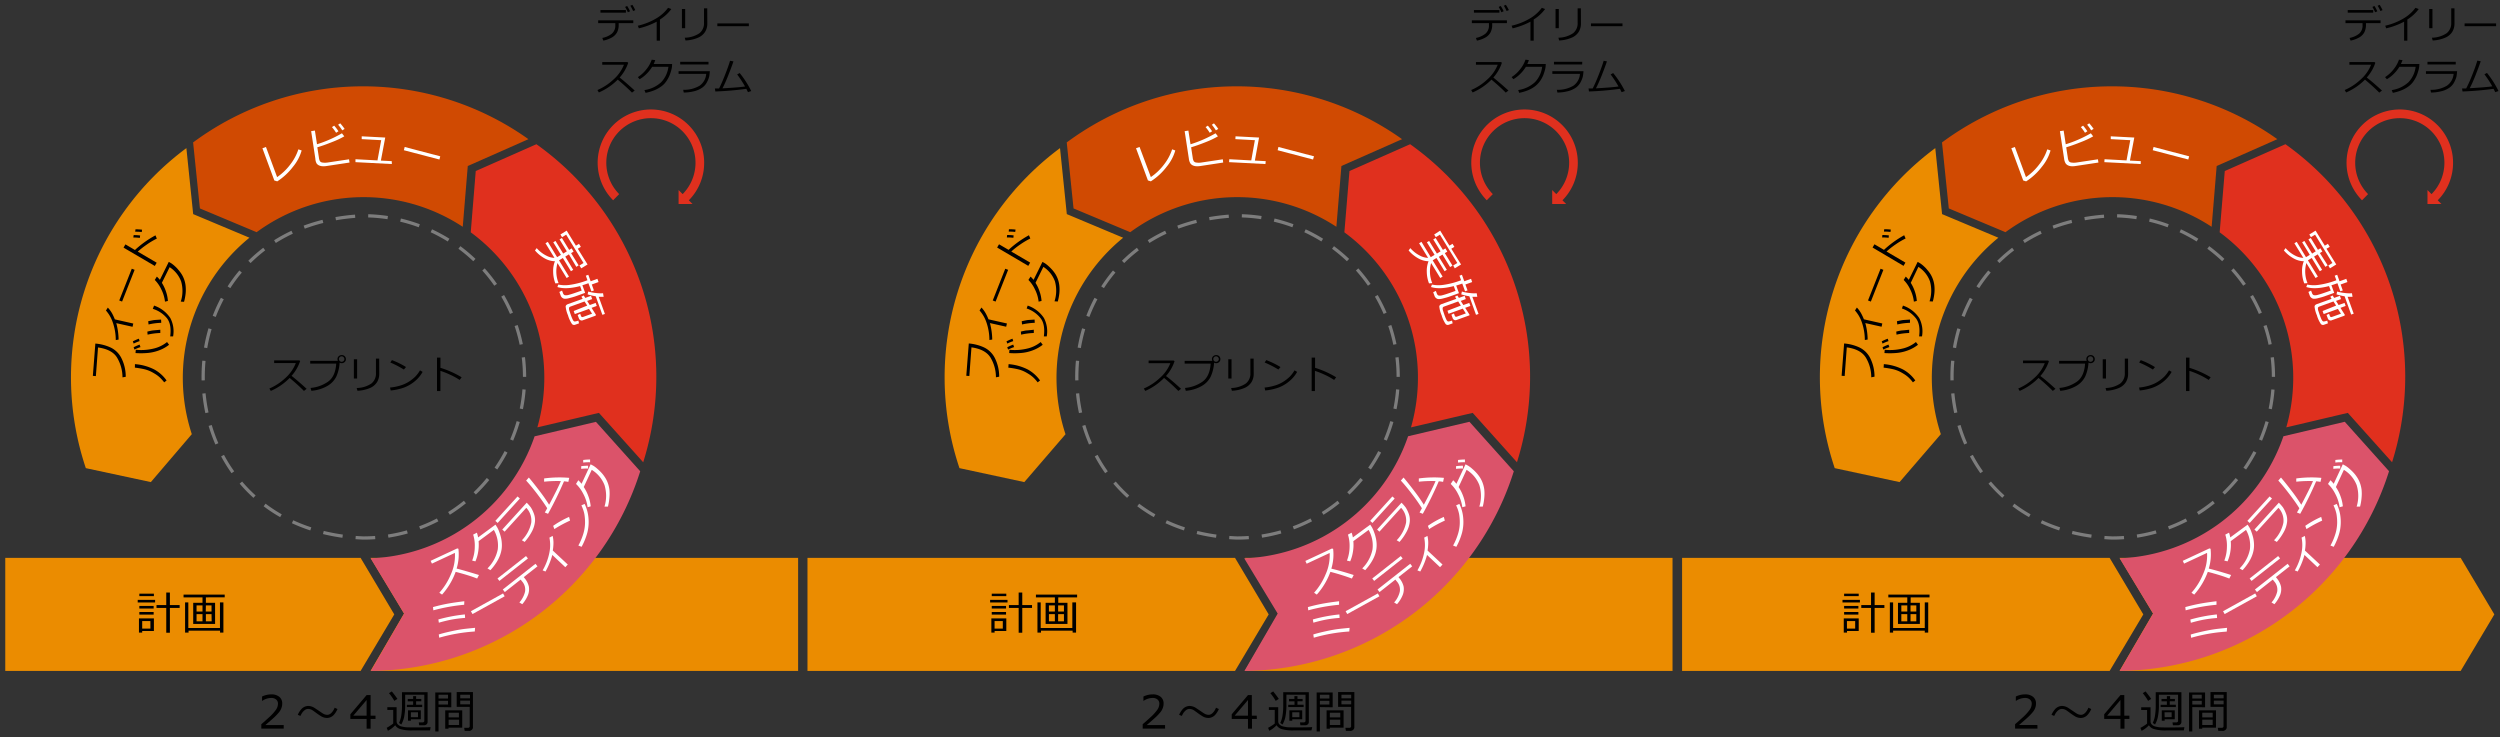 <svg xmlns="http://www.w3.org/2000/svg" viewBox="0 0 769 226.78"><rect x="0" y="0" width="769" height="226.78" fill="#333333" stroke="none"/><defs><style>.cls-1{fill:#eb8c00;}.cls-2{fill:#db536a;}.cls-3{fill:#d04a02;}.cls-4{fill:#e0301e;}.cls-5{fill:none;stroke:#7d7d7d;stroke-miterlimit:10;stroke-dasharray:6.03 4.02;}.cls-6{fill:#fff;}</style></defs><g id="レイヤー_4" data-name="レイヤー 4"><polygon class="cls-1" points="390.25 188.99 379.9 171.61 379.9 171.61 248.38 171.61 248.38 206.37 379.9 206.37 379.9 206.37 390.25 188.99"/><polyline class="cls-1" points="514.47 171.61 514.47 171.61 382.96 171.61 393.26 188.72 382.96 206.37 514.47 206.37 514.47 206.37"/><polygon class="cls-1" points="121.28 188.99 110.93 171.61 110.93 171.61 1.62 171.61 1.62 206.37 110.93 206.37 110.93 206.37 121.28 188.99"/><polyline class="cls-1" points="245.5 171.61 245.5 171.61 113.99 171.61 124.29 188.72 113.99 206.37 245.5 206.37 245.5 206.37"/><path class="cls-1" d="M76.73,73.12,59.42,65.86l-2.09-20.3h0A87.77,87.77,0,0,0,26.4,144l20,4.29L59,133.55A55.59,55.59,0,0,1,76.73,73.12Z"/><path class="cls-2" d="M114,171.74l10.3,17-10.24,17.65h0a87.78,87.78,0,0,0,82.87-61.43l-13.62-15.2-18.87,4.45A55.6,55.6,0,0,1,114,171.74Z"/><path class="cls-3" d="M142.34,69.75l1.55-18.69,18.66-8.25h0a87.77,87.77,0,0,0-103.15,1l2.09,20.3,17.45,7.31a55.58,55.58,0,0,1,63.4-1.66Z"/><path class="cls-4" d="M165,44.36l-18.66,8.25L144.8,71.46a55.52,55.52,0,0,1,20.49,60L184.23,127l13.62,15.19h0A87.78,87.78,0,0,0,165,44.36Z"/><path class="cls-5" d="M161.35,115.93a49.56,49.56,0,0,0-49.56-49.56c-65.73,2.61-65.72,96.52,0,99.12a49.56,49.56,0,0,0,49.56-49.56Z"/><path class="cls-6" d="M92.79,46.28a13.7,13.7,0,0,1-2.65,5,19,19,0,0,1-4.86,4.51l-.9-.28-3.66-9.9,1.09-.4,3.43,9.27a17.25,17.25,0,0,0,4.1-3.95,15.11,15.11,0,0,0,2.44-4.59Z"/><path class="cls-6" d="M107.52,50l-7,1.06a6,6,0,0,1-1.37.07,2.8,2.8,0,0,1-1.06-.27,1.85,1.85,0,0,1-.73-.63A3.62,3.62,0,0,1,97,48.78l-1.29-8.44,1.15-.18.65,4.21A37.21,37.21,0,0,0,105.18,41l.72.94a26.23,26.23,0,0,1-3.68,1.73q-2.64,1.06-4.61,1.64l.49,3.2a2.83,2.83,0,0,0,.32,1.07,1.11,1.11,0,0,0,.79.42,5.3,5.3,0,0,0,1.51,0l6.64-1Zm-3.41-9.62-.73.46a13.84,13.84,0,0,0-1.27-1.74l.69-.45A14.27,14.27,0,0,1,104.11,40.37Zm1.9-.72-.73.44A13,13,0,0,0,104,38.37l.65-.44A15.94,15.94,0,0,1,106,39.65Z"/><path class="cls-6" d="M120.53,50.46l-11.19-.58,0-.9,6.77.36,1.15-6.22-6-.32,0-.87,7.24.38-1.34,7.09,3.34.17Z"/><path class="cls-6" d="M135.17,49.07l-10.94-2.86.25-1,10.94,2.87Z"/><path class="cls-6" d="M171.37,79.11l1.17-.72-2.36-3.86.69-.42L173.24,78l1.12-.69-2.25-3.67.72-.44,2.25,3.67.76-.47.59,1-.76.47L178,81.63l-.72.45L175,78.24l-1.12.69L176.32,83l-.7.43-2.49-4.07-1.17.72,3.06,5-.72.44-2.82-4.61a9.51,9.51,0,0,0,.35,6.18l-1,.08a10.24,10.24,0,0,1-.68-3.56,7.82,7.82,0,0,1,.55-3.25,6.64,6.64,0,0,1-3.14-.87,10.72,10.72,0,0,1-3-2.45l.53-.72a9.76,9.76,0,0,0,3.11,2.39,5.61,5.61,0,0,0,2.35.61l-2.76-4.49.72-.44Zm6.86,2.56,1.26-.77-5.34-8.72-1.26.78-.51-.83,1.93-1.19,2.84,4.63.95-.58.57.94-.94.58,3,4.84-1.93,1.19Z"/><path class="cls-6" d="M178.45,88q-4.37,1.13-7,.29l.28-.76a10.22,10.22,0,0,0,3.49.1,24.6,24.6,0,0,0,5.48-1.43l-.5-1.4.76-.28.72,2,2.08-.76.35,1-2.08.75.66,1.83-.77.27L181,87.12c-.69.25-1.31.46-1.86.62l.85,2.34c-1.49.54-2.51.91-3.07,1.1s-1.17.36-1.86.53a4.67,4.67,0,0,1-1.42.19,1.42,1.42,0,0,1-.7-.31,1.51,1.51,0,0,1-.48-.69l-.4-1.1.82-.42.29.77a1,1,0,0,0,.52.64,2.6,2.6,0,0,0,1.32-.11c.65-.16,1.88-.57,3.68-1.22l.24-.08Zm.79,3.92-.41-.65.72-.39.48.76L181.8,91l.35,1-1.55.56.81,1.27,1.81-.66.34.94-1.6.58,1.33,2.1-.06.3-3.91,1.41a.9.9,0,0,1-.77,0,1,1,0,0,1-.5-.61l-.37-1,.79-.38.22.63c.13.35.35.46.66.35l2.77-1-.94-1.47-4.37,1.59-.34-.94L180.63,94l-.82-1.27-4.36,1.58a.66.66,0,0,0-.41.37,2.17,2.17,0,0,0,.17,1.07l.33,1q.35,1,.63,1.56c.2.4.41.6.65.58a4.21,4.21,0,0,0,1.09-.28l.2.85-1.14.41a.9.9,0,0,1-1-.17A9.24,9.24,0,0,1,174.72,97a9,9,0,0,1-.72-2.69c0-.35.28-.61.74-.78Zm4-.78a17.93,17.93,0,0,1-2.49-.59l.2-.88a11.16,11.16,0,0,0,2.23.44,10.74,10.74,0,0,0,2.32.09l.18,1.09c-.3,0-.81,0-1.52,0l1.91,5.28-.78.27Z"/><path d="M29.33,105.68a14,14,0,0,1,4.51,1.13,7.12,7.12,0,0,1,3.48,3.3,12.75,12.75,0,0,1,1.36,5.79l-1,.18a12,12,0,0,0-1.63-6c-1-1.73-3-2.8-5.9-3.2l-.66,8.81-.93-.07Z"/><path d="M41,99.52l-.23,1-5-1.12a20.32,20.32,0,0,1,.71,5.06l-.87.14a16.66,16.66,0,0,0-.91-5.4,10.61,10.61,0,0,0-2.11-3.68l.58-.9a9,9,0,0,1,1.37,1.89,17.79,17.79,0,0,1,.79,1.73Z"/><path d="M41.41,83l-3.86,9.76-.87-.34,3.86-9.77Z"/><path d="M47.82,72.39l.42,1a22.69,22.69,0,0,0-3.09,1.84,26.12,26.12,0,0,0-2.77,2.17l5.81,3.41-.57,1L38,76.17l.58-1,2.93,1.73A31,31,0,0,1,47.82,72.39Zm-4.71,0-.09.79a13.46,13.46,0,0,0-2-.11l.08-.75A12.29,12.29,0,0,1,43.11,72.44Zm.59-1.79-.1.78a11.23,11.23,0,0,0-2-.1l.07-.74A17.56,17.56,0,0,1,43.7,70.65Z"/><path d="M42.71,104.18l.24.75a11.68,11.68,0,0,0-1.83.76l-.26-.69A15.63,15.63,0,0,1,42.71,104.18Zm.23,1.83.27.76a13,13,0,0,0-1.85.76l-.26-.71A15.41,15.41,0,0,1,42.94,106Zm-1.43,6a15.6,15.6,0,0,1,6,1.67,11.23,11.23,0,0,1,3.73,3.36l-.73.57a13.07,13.07,0,0,0-1.23-1.39,9.14,9.14,0,0,0-1.39-1.09c-.5-.31-1-.61-1.56-.88a9.86,9.86,0,0,0-2-.69,24.33,24.33,0,0,0-2.84-.47Zm9.85-6.83.65.87a11.29,11.29,0,0,1-3,1.69,13.27,13.27,0,0,1-3.94.86,22,22,0,0,1-3.39,0l.09-1h.11a16.2,16.2,0,0,0,5.15-.33A10.25,10.25,0,0,0,51.36,105.23Z"/><path d="M49.31,101.43l0,1a20.09,20.09,0,0,0-3.91.51l-.08-.94c.71-.18,1.25-.3,1.61-.35S48.12,101.55,49.31,101.43Zm.24-3.13.05,1a20.06,20.06,0,0,0-3.91.51l-.1-1c1-.22,1.64-.35,2-.38ZM47.39,94a9.69,9.69,0,0,1,5,3.83,8.84,8.84,0,0,1,.86,5.64l-.89,0c.31-2.42,0-4.28-1-5.58A9.1,9.1,0,0,0,47,95Z"/><path d="M48.25,85.08a9.09,9.09,0,0,1,.93,1l2.73-5.52.77.43a9.38,9.38,0,0,1,1.18.95c.36.33.71.68,1,1.06a10.45,10.45,0,0,1,1,1.33A8.5,8.5,0,0,1,57.1,88a11.54,11.54,0,0,1,0,2.27,15.85,15.85,0,0,1-.49,2.57l-1-.07a10.64,10.64,0,0,0,.12-6.16,8.89,8.89,0,0,0-3.55-4.43L49.79,87a12,12,0,0,1,1.27,2.7,11.29,11.29,0,0,1,.59,2.87l-.9.22A11,11,0,0,0,49.61,89a10.23,10.23,0,0,0-2-2.89Z"/><path class="cls-6" d="M147.33,176.87l-.56,1.09q-2.52-1-6.61-2.06a21.44,21.44,0,0,1-4.18,7l-.84-.57a19.84,19.84,0,0,0,3.55-5.67,14,14,0,0,0,1.24-6.59l-7.07,3.3-.4-.86,8.19-3.82.36.11a15.08,15.08,0,0,1-.55,6.09C142.18,175.32,144.48,176,147.33,176.87Z"/><path class="cls-6" d="M146.69,163.85a9.64,9.64,0,0,1,.38,1.46l5.34-3.93.51.8a8.13,8.13,0,0,1,.67,1.49,12,12,0,0,1,.48,1.54,10,10,0,0,1,.28,1.76,8.73,8.73,0,0,1-.06,2,9.67,9.67,0,0,1-.56,2.05,11.94,11.94,0,0,1-1.14,2.16,16.16,16.16,0,0,1-1.74,2.21l-.9-.55a11.43,11.43,0,0,0,3.16-5.84,9.64,9.64,0,0,0-1.2-6l-4.69,3.46a13.43,13.43,0,0,1-.12,3.21,12.15,12.15,0,0,1-.86,3l-1-.23a12,12,0,0,0,.8-4.23,10.94,10.94,0,0,0-.5-3.76Z"/><path class="cls-6" d="M159.91,153.35l-6.83,7.51-.71-.64,6.83-7.51Zm2.11,1.28a14.8,14.8,0,0,1,1.26,1.44,8.94,8.94,0,0,1,.9,1.82,5.45,5.45,0,0,1,.37,2.63,8.28,8.28,0,0,1-.91,2.93,16.79,16.79,0,0,1-2.25,3.25l-.86-.52a10.86,10.86,0,0,0,2.88-5.38,5.68,5.68,0,0,0-1.52-4.6l-6.67,7.34-.72-.65Z"/><path class="cls-6" d="M173.49,148.05a110.9,110.9,0,0,1-4.91,10l-1-.41c.21-.35.45-.78.74-1.3-.71-1.16-1.72-2.61-3.05-4.36s-2.48-3.13-3.43-4.15l.83-.94c1.06,1.24,2.19,2.67,3.41,4.28a49.36,49.36,0,0,1,2.83,4.09c1.86-3.51,3.07-5.94,3.61-7.28a38.38,38.38,0,0,0-5.15.19l0-1a35,35,0,0,1,7.73-.18l-.28,1.24Q174.15,148.1,173.49,148.05Z"/><path class="cls-6" d="M142.83,184.94l-.05,1.09a55,55,0,0,0-9.48,1.71l-.11-1c1.41-.39,2.82-.73,4.23-1S140.62,185.21,142.83,184.94ZM143,189l.06,1.07a38.75,38.75,0,0,0-3.89.47c-1.2.22-2.6.55-4.18,1l-.15-1A48.11,48.11,0,0,1,143,189Zm3.14,4.09-.1,1.16a51,51,0,0,0-10.93,1.91l-.14-1c.79-.25,1.84-.53,3.15-.83s2.52-.54,3.65-.72S144.31,193.3,146.09,193.12Z"/><path class="cls-6" d="M155.23,183.42l-9.89,5.47-.49-.88,9.89-5.47Z"/><path class="cls-6" d="M162.39,171.78l-8.77,6.91-.59-.75,8.77-6.9Zm-1,6.1a6.11,6.11,0,0,1,1.29,2.56,4.85,4.85,0,0,1-.27,2.57,9.87,9.87,0,0,1-1.76,2.84l-.89-.53a7.8,7.8,0,0,0,1.74-3.3,3.77,3.77,0,0,0-.91-3.18l-.44-.56-4.87,3.84-.62-.79,10.05-7.91.62.78-4.22,3.32Z"/><path class="cls-6" d="M174.65,173.65l-.76.82-4-3.77a21.89,21.89,0,0,1-2.09,5.1l-.88-.35a17.65,17.65,0,0,0,2.08-5.51,11.54,11.54,0,0,0,0-4.57l1-.52a9.34,9.34,0,0,1,.24,2.5,16.39,16.39,0,0,1-.2,2Z"/><path class="cls-6" d="M175.05,159l.3,1.14a36.82,36.82,0,0,0-4.83,2.61l-.37-1A28.62,28.62,0,0,1,175.05,159Zm4.78-4a12.14,12.14,0,0,1,1.19,4.41,13.29,13.29,0,0,1-.34,4.37,19.83,19.83,0,0,1-1.78,4.42l-1-.39a18.76,18.76,0,0,0,1.57-3.76,12.43,12.43,0,0,0,.49-3.28,14.87,14.87,0,0,0-.21-2.64,11.23,11.23,0,0,0-.92-2.68Z"/><path class="cls-6" d="M177.89,147.72a10.18,10.18,0,0,1,1,1.1l2.79-6,.84.45a9.5,9.5,0,0,1,1.3,1,13.5,13.5,0,0,1,1.16,1.12,9.69,9.69,0,0,1,1.09,1.41,8.3,8.3,0,0,1,.89,1.76,9.27,9.27,0,0,1,.5,2.06,12.29,12.29,0,0,1,0,2.44,17.13,17.13,0,0,1-.46,2.78l-1.06,0a11.27,11.27,0,0,0,0-6.64,9.61,9.61,0,0,0-3.92-4.68l-2.46,5.29a12.85,12.85,0,0,1,1.44,2.87,12.31,12.31,0,0,1,.7,3.07l-.95.27a12,12,0,0,0-1.33-4.1,11,11,0,0,0-2.24-3.06Zm3-4.46v.86a14.56,14.56,0,0,0-2.11.1v-.82A15.57,15.57,0,0,1,180.88,143.26Zm.62-1.92,0,.85a14.23,14.23,0,0,0-2.12.09v-.79A17.44,17.44,0,0,1,181.5,141.34Z"/><path class="cls-4" d="M216.6,50.07a16.38,16.38,0,1,0-28,11.53l1.86-1.89a13.72,13.72,0,1,1,19.52,0l-1.25-1.25,0,4.29,4.29,0-1.14-1.14A16.3,16.3,0,0,0,216.6,50.07Z"/><polygon class="cls-1" points="659.28 188.99 648.93 171.61 648.93 171.61 517.41 171.61 517.41 206.37 648.93 206.37 648.93 206.37 659.28 188.99"/><polygon class="cls-1" points="756.91 206.37 756.91 206.37 767.26 188.99 756.91 171.61 756.91 171.61 696.96 171.61 693.45 171.61 651.99 171.61 662.29 188.72 651.99 206.37 693.45 206.37 756.91 206.37 783.5 206.37 756.91 206.37"/><path d="M190.31,7.5a5.13,5.13,0,0,1-.49,2.42,4.12,4.12,0,0,1-1.54,1.57,8.67,8.67,0,0,1-2.7,1l-.31-.82a6.75,6.75,0,0,0,2.92-1.3,3.25,3.25,0,0,0,1.08-2.63V7.11H184V6.25H194.8v.86h-4.49Zm2.22-3.6H184.7V3.09h7.83Zm1.27-.43-.67.3a13.69,13.69,0,0,0-.85-1.64l.63-.29A12.43,12.43,0,0,1,193.8,3.47Zm1.61-.36-.67.28a11.16,11.16,0,0,0-.85-1.62l.62-.29A14.91,14.91,0,0,1,195.41,3.11Z"/><path d="M203,12.51h-1V6.67a22.9,22.9,0,0,1-5.49,2.05l-.31-.81a19.55,19.55,0,0,0,6-2.45,12.2,12.2,0,0,0,3.3-3.06l1,.38A12.75,12.75,0,0,1,203,6Z"/><path d="M210.76,8.68h-1V2.76h1Zm6.81-1.44a4.83,4.83,0,0,1-.65,2.5,4.65,4.65,0,0,1-2.15,1.83,10.86,10.86,0,0,1-3.91.88l-.23-.85a8.38,8.38,0,0,0,4.51-1.37A3.86,3.86,0,0,0,216.55,7V2.56h1Z"/><path d="M230.35,8.06h-9.7V7.2h9.7Z"/><path d="M195.23,27.85l-.83.64q-1.6-1.65-4.39-4a18.26,18.26,0,0,1-5.8,3.95l-.44-.75a16.68,16.68,0,0,0,4.81-3.12,12,12,0,0,0,3.35-4.66h-6.68V19.1H193l.24.22a13,13,0,0,1-2.63,4.53C191.79,24.79,193.34,26.12,195.23,27.85Z"/><path d="M201.55,18.49a7.88,7.88,0,0,1-.48,1.2h5.68l-.05.81a7.54,7.54,0,0,1-.3,1.37,13.26,13.26,0,0,1-.44,1.3,10.37,10.37,0,0,1-.7,1.36,7.67,7.67,0,0,1-1,1.33A7.83,7.83,0,0,1,202.78,27a10,10,0,0,1-1.88.91,15.05,15.05,0,0,1-2.32.65l-.35-.85a9.66,9.66,0,0,0,5.15-2.42,8.23,8.23,0,0,0,2.22-4.74h-5a11.43,11.43,0,0,1-1.71,2.16,10.55,10.55,0,0,1-2.14,1.66l-.55-.65a10.41,10.41,0,0,0,2.71-2.51,9.48,9.48,0,0,0,1.56-2.85Z"/><path d="M218.34,21.91a11.47,11.47,0,0,1-.19,1.63,7.37,7.37,0,0,1-.63,1.62,4.76,4.76,0,0,1-1.46,1.76,7.18,7.18,0,0,1-2.38,1.1,13.53,13.53,0,0,1-3.36.45l-.17-.85a9.31,9.31,0,0,0,5.08-1.27,4.88,4.88,0,0,0,2-3.62h-8.5v-.82Zm-.4-2.08h-8.71V19h8.71Z"/><path d="M229.57,27.32a95.3,95.3,0,0,1-9.53.82l-.14-.93,1.28,0c.53-1,1.15-2.42,1.84-4.17s1.21-3.2,1.54-4.35l1.05.19c-.44,1.32-1,2.79-1.63,4.39s-1.23,2.91-1.75,3.9c3.4-.19,5.72-.38,6.94-.57a31.87,31.87,0,0,0-2.42-3.7l.78-.43A29.58,29.58,0,0,1,231.08,28l-1,.35C229.9,28,229.74,27.66,229.57,27.32Z"/><path d="M94.32,119.6l-.83.65c-1.07-1.11-2.54-2.44-4.39-4a18.26,18.26,0,0,1-5.8,4l-.44-.74a16.94,16.94,0,0,0,4.81-3.13A12,12,0,0,0,91,111.67H84.33v-.82h7.75l.24.22a13,13,0,0,1-2.64,4.54C90.88,116.54,92.42,117.87,94.32,119.6Z"/><path d="M104.47,111.56a12,12,0,0,1-1.06,4.36,7,7,0,0,1-2.8,2.85,11.74,11.74,0,0,1-4.84,1.44l-.24-.88a11,11,0,0,0,5.35-1.91q2.3-1.62,2.54-5.57h-8V111h8.51a1.19,1.19,0,0,1-.12-.54,1.14,1.14,0,0,1,.38-.88,1.34,1.34,0,0,1,.94-.36,1.24,1.24,0,0,1,.9.35,1.28,1.28,0,0,1,.38.91,1.15,1.15,0,0,1-.38.87,1.26,1.26,0,0,1-.9.37A1.47,1.47,0,0,1,104.47,111.56Zm.61-.27a.85.85,0,0,0,.6-.24.78.78,0,0,0,.25-.59.82.82,0,0,0-.25-.6.79.79,0,0,0-.6-.25.84.84,0,0,0-.59.24.85.85,0,0,0,.59,1.44Z"/><path d="M109.85,116.43h-1v-5.92h1Zm6.81-1.44a4.93,4.93,0,0,1-.65,2.5,4.72,4.72,0,0,1-2.15,1.84,11.09,11.09,0,0,1-3.91.87l-.23-.85a8.29,8.29,0,0,0,4.51-1.37,3.86,3.86,0,0,0,1.41-3.22v-4.45h1Z"/><path d="M130,114.39a10.07,10.07,0,0,1-2.55,3,11.48,11.48,0,0,1-3.27,1.86,16.89,16.89,0,0,1-4,.86l-.21-.9a15.74,15.74,0,0,0,3.43-.7,10.51,10.51,0,0,0,2.56-1.23,12.45,12.45,0,0,0,1.77-1.42,9.67,9.67,0,0,0,1.46-1.94Zm-5.11-1.49-.66.77a30.79,30.79,0,0,0-4.17-2.17l.5-.73A24.79,24.79,0,0,1,124.89,112.9Z"/><path d="M142,116.05l-.61.82a21,21,0,0,0-2.92-1.6,22.65,22.65,0,0,0-3-1.19v6.22h-1.05V110h1.06v3.14A28.92,28.92,0,0,1,142,116.05Z"/><path d="M363.29,119.6l-.83.65a58.25,58.25,0,0,0-4.39-4,18.33,18.33,0,0,1-5.79,4l-.45-.74a16.94,16.94,0,0,0,4.81-3.13,12,12,0,0,0,3.36-4.66h-6.69v-.82h7.74l.24.22a12.94,12.94,0,0,1-2.63,4.54C359.85,116.54,361.4,117.87,363.29,119.6Z"/><path d="M373.45,111.56a12,12,0,0,1-1.07,4.36,6.89,6.89,0,0,1-2.8,2.85,11.64,11.64,0,0,1-4.83,1.44l-.24-.88a11,11,0,0,0,5.35-1.91q2.28-1.62,2.54-5.57h-8V111h8.52a1.34,1.34,0,0,1-.13-.54,1.17,1.17,0,0,1,.38-.88,1.36,1.36,0,0,1,.94-.36,1.24,1.24,0,0,1,.9.35,1.21,1.21,0,0,1,.38.91,1.14,1.14,0,0,1-.37.87,1.27,1.27,0,0,1-.91.37A1.46,1.46,0,0,1,373.45,111.56Zm.61-.27a.84.84,0,0,0,.59-.24.79.79,0,0,0,.26-.59.86.86,0,0,0-.25-.6.82.82,0,0,0-.6-.25.81.81,0,0,0-.59.24.82.82,0,0,0-.26.59.85.85,0,0,0,.85.85Z"/><path d="M378.82,116.43h-1v-5.92h1Zm6.82-1.44a4.93,4.93,0,0,1-.65,2.5,4.81,4.81,0,0,1-2.16,1.84,11,11,0,0,1-3.9.87l-.23-.85a8.28,8.28,0,0,0,4.5-1.37,3.84,3.84,0,0,0,1.42-3.22v-4.45h1Z"/><path d="M399,114.39a10.26,10.26,0,0,1-2.56,3,11.3,11.3,0,0,1-3.26,1.86,17,17,0,0,1-4,.86l-.2-.9a15.77,15.77,0,0,0,3.42-.7,10.34,10.34,0,0,0,2.56-1.23,12.58,12.58,0,0,0,1.78-1.42,9.66,9.66,0,0,0,1.45-1.94Zm-5.11-1.49-.66.77A31.49,31.49,0,0,0,389,111.5l.51-.73A25.14,25.14,0,0,1,393.87,112.9Z"/><path d="M411,116.05l-.62.82a20.33,20.33,0,0,0-2.91-1.6,23.27,23.27,0,0,0-3-1.19v6.22h-1V110h1.05v3.14A29,29,0,0,1,411,116.05Z"/><path d="M632.27,119.6l-.83.65c-1.07-1.11-2.54-2.44-4.39-4a18.37,18.37,0,0,1-5.8,4l-.44-.74a16.94,16.94,0,0,0,4.81-3.13,12,12,0,0,0,3.35-4.66h-6.69v-.82H630l.24.22a12.79,12.79,0,0,1-2.63,4.54C628.83,116.54,630.37,117.87,632.27,119.6Z"/><path d="M642.42,111.56a12,12,0,0,1-1.06,4.36,7,7,0,0,1-2.8,2.85,11.74,11.74,0,0,1-4.84,1.44l-.24-.88a11,11,0,0,0,5.35-1.91q2.29-1.62,2.54-5.57h-8V111h8.51a1.19,1.19,0,0,1-.12-.54,1.14,1.14,0,0,1,.38-.88,1.34,1.34,0,0,1,.94-.36,1.24,1.24,0,0,1,.9.35,1.28,1.28,0,0,1,.38.91,1.15,1.15,0,0,1-.38.87,1.26,1.26,0,0,1-.9.37A1.47,1.47,0,0,1,642.42,111.56Zm.61-.27a.85.85,0,0,0,.6-.24.78.78,0,0,0,.25-.59.82.82,0,0,0-.25-.6.79.79,0,0,0-.6-.25.84.84,0,0,0-.59.24.85.85,0,0,0,.59,1.44Z"/><path d="M647.8,116.43h-1v-5.92h1Zm6.81-1.44a4.93,4.93,0,0,1-.65,2.5,4.72,4.72,0,0,1-2.15,1.84,11.15,11.15,0,0,1-3.91.87l-.23-.85a8.29,8.29,0,0,0,4.51-1.37,3.86,3.86,0,0,0,1.41-3.22v-4.45h1Z"/><path d="M668,114.39a10.22,10.22,0,0,1-2.55,3,11.48,11.48,0,0,1-3.27,1.86,16.89,16.89,0,0,1-4,.86l-.21-.9a15.52,15.52,0,0,0,3.42-.7,10.42,10.42,0,0,0,2.57-1.23,12.45,12.45,0,0,0,1.77-1.42,9.67,9.67,0,0,0,1.46-1.94Zm-5.11-1.49-.66.77A30.79,30.79,0,0,0,658,111.5l.5-.73A24.79,24.79,0,0,1,662.84,112.9Z"/><path d="M680,116.05l-.61.82a21,21,0,0,0-2.92-1.6,22.65,22.65,0,0,0-3-1.19v6.22h-1.05V110h1.06v3.14A29.11,29.11,0,0,1,680,116.05Z"/><path class="cls-1" d="M345.46,73.12l-17.31-7.26-2.09-20.3h0A87.77,87.77,0,0,0,295.13,144l19.95,4.29,12.67-14.71a55.59,55.59,0,0,1,17.71-60.43Z"/><path class="cls-2" d="M382.72,171.74l10.3,17-10.24,17.65h0a87.79,87.79,0,0,0,82.87-61.43L452,129.74l-18.87,4.45A55.6,55.6,0,0,1,382.72,171.74Z"/><path class="cls-3" d="M411.07,69.75l1.55-18.69,18.66-8.25h0a87.77,87.77,0,0,0-103.15,1l2.09,20.3,17.45,7.31a55.58,55.58,0,0,1,63.4-1.66Z"/><path class="cls-4" d="M433.76,44.36,415.1,52.61l-1.57,18.85a55.52,55.52,0,0,1,20.49,60L453,127l13.62,15.19h0A87.78,87.78,0,0,0,433.76,44.36Z"/><path class="cls-5" d="M430.08,115.93a49.56,49.56,0,0,0-49.56-49.56c-65.74,2.61-65.72,96.52,0,99.12a49.56,49.56,0,0,0,49.56-49.56Z"/><path class="cls-6" d="M361.52,46.28a13.7,13.7,0,0,1-2.65,5A19,19,0,0,1,354,55.78l-.9-.28-3.66-9.9,1.09-.4L354,54.47a17.1,17.1,0,0,0,4.11-3.95,15.11,15.11,0,0,0,2.44-4.59Z"/><path class="cls-6" d="M376.25,50l-6.95,1.06a6.07,6.07,0,0,1-1.38.07,2.8,2.8,0,0,1-1.05-.27,1.85,1.85,0,0,1-.73-.63,3.62,3.62,0,0,1-.45-1.44l-1.29-8.44,1.15-.18.65,4.21A37.46,37.46,0,0,0,373.91,41l.72.94A26.23,26.23,0,0,1,371,43.67q-2.64,1.06-4.61,1.64l.49,3.2a2.83,2.83,0,0,0,.32,1.07,1.11,1.11,0,0,0,.79.42,5.3,5.3,0,0,0,1.51,0l6.64-1Zm-3.41-9.62-.73.46a13.84,13.84,0,0,0-1.27-1.74l.69-.45A14.27,14.27,0,0,1,372.84,40.37Zm1.9-.72-.73.44a13.94,13.94,0,0,0-1.25-1.72l.65-.44A15.94,15.94,0,0,1,374.74,39.65Z"/><path class="cls-6" d="M389.25,50.46l-11.18-.58.05-.9,6.77.36L386,43.12l-6-.32.05-.87,7.24.38L386,49.4l3.34.17Z"/><path class="cls-6" d="M403.89,49.07,393,46.21l.25-1,10.94,2.87Z"/><path class="cls-6" d="M440.1,79.11l1.18-.72-2.37-3.86.69-.42L442,78l1.12-.69-2.25-3.67.72-.44,2.25,3.67.76-.47.59,1-.76.47,2.35,3.83-.72.45-2.35-3.84-1.12.69L445.05,83l-.7.43-2.49-4.07-1.17.72,3.06,5-.72.44-2.82-4.61a9.51,9.51,0,0,0,.35,6.18l-1,.08a10.24,10.24,0,0,1-.68-3.56,8,8,0,0,1,.54-3.25,6.63,6.63,0,0,1-3.13-.87,10.72,10.72,0,0,1-3-2.45l.53-.72a9.65,9.65,0,0,0,3.11,2.39,5.61,5.61,0,0,0,2.35.61l-2.76-4.49.72-.44ZM447,81.67l1.26-.77-5.34-8.72-1.26.78-.51-.83L443,70.94l2.84,4.63.95-.58.57.94-.94.58,3,4.84-1.93,1.19Z"/><path class="cls-6" d="M447.18,88q-4.37,1.13-7,.29l.28-.76a10.22,10.22,0,0,0,3.49.1,24.6,24.6,0,0,0,5.48-1.43l-.5-1.4.76-.28.72,2,2.08-.76.35,1-2.08.75.66,1.83-.77.27-.86-2.39c-.69.25-1.31.46-1.86.62l.85,2.34c-1.49.54-2.51.91-3.07,1.1s-1.17.36-1.87.53a4.58,4.58,0,0,1-1.41.19,1.38,1.38,0,0,1-.7-.31,1.44,1.44,0,0,1-.48-.69l-.4-1.1.82-.42.29.77a1,1,0,0,0,.52.64,2.6,2.6,0,0,0,1.32-.11c.65-.16,1.88-.57,3.68-1.22l.24-.08Zm.79,3.92-.41-.65.72-.39.48.76,1.77-.64.35,1-1.55.56.8,1.27,1.82-.66.34.94-1.6.58,1.33,2.1L452,97l-3.91,1.41a.9.9,0,0,1-.77,0,1,1,0,0,1-.5-.61l-.37-1,.79-.38.22.63c.13.35.34.46.66.35l2.77-1-.94-1.47-4.37,1.59-.34-.94L449.36,94l-.82-1.27-4.36,1.58a.66.66,0,0,0-.41.37,2.17,2.17,0,0,0,.17,1.07l.33,1q.35,1,.63,1.56c.2.4.41.6.65.58a4.21,4.21,0,0,0,1.09-.28l.2.85-1.14.41a.9.9,0,0,1-1-.17A9.24,9.24,0,0,1,443.45,97a9,9,0,0,1-.72-2.69c0-.35.28-.61.74-.78Zm4-.78a17.93,17.93,0,0,1-2.49-.59l.2-.88a11.16,11.16,0,0,0,2.23.44,10.73,10.73,0,0,0,2.32.09l.18,1.09c-.3,0-.81,0-1.52,0l1.91,5.28-.78.27Z"/><path d="M298,105.65a13.92,13.92,0,0,1,4.5,1.13,7.23,7.23,0,0,1,3.49,3.3,12.75,12.75,0,0,1,1.36,5.79l-1,.19a11.73,11.73,0,0,0-1.63-6q-1.56-2.61-5.9-3.21l-.65,8.81-.94-.07Z"/><path d="M309.73,99.5l-.23,1-5-1.12a20.33,20.33,0,0,1,.71,5.07l-.87.13a16.66,16.66,0,0,0-.91-5.4,10.71,10.71,0,0,0-2.12-3.68l.59-.9a9.08,9.08,0,0,1,1.36,1.89,16.81,16.81,0,0,1,.8,1.73Z"/><path d="M310.1,83l-3.86,9.77-.87-.35,3.85-9.76Z"/><path d="M316.5,72.36l.43,1a23.83,23.83,0,0,0-3.1,1.84,24.92,24.92,0,0,0-2.76,2.17l5.81,3.41-.58,1-9.58-5.64.58-1,2.94,1.72A31.21,31.21,0,0,1,316.5,72.36Zm-4.7,0-.09.79a15,15,0,0,0-2-.11l.08-.75A15,15,0,0,1,311.8,72.41Zm.59-1.79-.11.78a12.15,12.15,0,0,0-2-.1l.07-.73A15.48,15.48,0,0,1,312.39,70.62Z"/><path d="M311.44,104.18l.24.75a11.29,11.29,0,0,0-1.83.76l-.26-.69A15.63,15.63,0,0,1,311.44,104.18Zm.23,1.83.27.76a13,13,0,0,0-1.85.76l-.26-.71A15.41,15.41,0,0,1,311.67,106Zm-1.43,6a15.66,15.66,0,0,1,5.95,1.67,11.23,11.23,0,0,1,3.73,3.36l-.74.57a12,12,0,0,0-1.22-1.39,9.14,9.14,0,0,0-1.39-1.09c-.5-.31-1-.61-1.56-.88a9.86,9.86,0,0,0-2-.69,24.17,24.17,0,0,0-2.85-.47Zm9.85-6.83.65.87a11.2,11.2,0,0,1-3,1.69,13.14,13.14,0,0,1-3.93.86,22,22,0,0,1-3.39,0l.09-1h.1a16.25,16.25,0,0,0,5.16-.33A10.25,10.25,0,0,0,320.09,105.23Z"/><path d="M318,101.43l0,1a20,20,0,0,0-3.9.51l-.08-.94a16.08,16.08,0,0,1,1.61-.35C316.07,101.64,316.85,101.55,318,101.43Zm.24-3.13.05,1a20.06,20.06,0,0,0-3.91.51l-.1-1c1-.22,1.64-.35,2-.38ZM316.12,94a9.69,9.69,0,0,1,5,3.83,8.84,8.84,0,0,1,.86,5.64l-.89,0c.31-2.42,0-4.28-1-5.58a9.1,9.1,0,0,0-4.29-3Z"/><path d="M317,85.08a10.13,10.13,0,0,1,.93,1l2.73-5.52.77.43a9.38,9.38,0,0,1,1.18.95c.36.33.71.68,1.05,1.06a10.45,10.45,0,0,1,1,1.33,8.5,8.5,0,0,1,1.2,3.58,11.54,11.54,0,0,1,0,2.27,15.85,15.85,0,0,1-.49,2.57l-1-.07a10.64,10.64,0,0,0,.12-6.16,8.89,8.89,0,0,0-3.55-4.43L318.52,87a12,12,0,0,1,1.27,2.7,11.29,11.29,0,0,1,.59,2.87l-.9.22A11,11,0,0,0,318.34,89a10.23,10.23,0,0,0-2-2.89Z"/><path class="cls-4" d="M485.33,50.07a16.38,16.38,0,1,0-28,11.53l1.86-1.89a13.72,13.72,0,1,1,19.52,0l-1.25-1.25,0,4.29,4.29,0-1.14-1.14A16.3,16.3,0,0,0,485.33,50.07Z"/><path d="M459,7.5a5.13,5.13,0,0,1-.49,2.42A4.12,4.12,0,0,1,457,11.49a8.67,8.67,0,0,1-2.7,1l-.31-.82a6.75,6.75,0,0,0,2.92-1.3A3.25,3.25,0,0,0,458,7.72V7.11h-5.26V6.25h10.79v.86H459Zm2.22-3.6h-7.84V3.09h7.84Zm1.27-.43-.67.3A13.69,13.69,0,0,0,461,2.13l.63-.29A12.43,12.43,0,0,1,462.53,3.47Zm1.61-.36-.67.28a11.16,11.16,0,0,0-.85-1.62l.62-.29A14.91,14.91,0,0,1,464.14,3.11Z"/><path d="M471.77,12.51h-1V6.67a23.06,23.06,0,0,1-5.49,2.05l-.31-.81a19.55,19.55,0,0,0,6-2.45,12.2,12.2,0,0,0,3.3-3.06l1,.38A12.75,12.75,0,0,1,471.77,6Z"/><path d="M479.49,8.68h-1V2.76h1Zm6.81-1.44a4.93,4.93,0,0,1-.65,2.5,4.65,4.65,0,0,1-2.15,1.83,10.86,10.86,0,0,1-3.91.88l-.23-.85a8.38,8.38,0,0,0,4.51-1.37A3.86,3.86,0,0,0,485.28,7V2.56h1Z"/><path d="M499.08,8.06h-9.7V7.2h9.7Z"/><path d="M464,27.85l-.83.64c-1.07-1.1-2.54-2.43-4.39-4a18.26,18.26,0,0,1-5.8,3.95l-.44-.75a16.68,16.68,0,0,0,4.81-3.12,12,12,0,0,0,3.35-4.66H454V19.1h7.74l.24.22a13,13,0,0,1-2.63,4.53C460.52,24.79,462.07,26.12,464,27.85Z"/><path d="M470.28,18.49a7.88,7.88,0,0,1-.48,1.2h5.68l-.05.81a7.54,7.54,0,0,1-.3,1.37,13.26,13.26,0,0,1-.44,1.3,10.37,10.37,0,0,1-.7,1.36,7.67,7.67,0,0,1-1.05,1.33A7.83,7.83,0,0,1,471.51,27a10,10,0,0,1-1.88.91,15.05,15.05,0,0,1-2.32.65L467,27.7a9.66,9.66,0,0,0,5.15-2.42,8.23,8.23,0,0,0,2.22-4.74h-5a11.43,11.43,0,0,1-1.71,2.16,10.55,10.55,0,0,1-2.14,1.66l-.55-.65a10.41,10.41,0,0,0,2.71-2.51,9.48,9.48,0,0,0,1.56-2.85Z"/><path d="M487.07,21.91a11.47,11.47,0,0,1-.19,1.63,7.37,7.37,0,0,1-.63,1.62,4.76,4.76,0,0,1-1.46,1.76,7.18,7.18,0,0,1-2.38,1.1,13.53,13.53,0,0,1-3.36.45l-.17-.85A9.31,9.31,0,0,0,484,26.35a4.88,4.88,0,0,0,2-3.62h-8.5v-.82Zm-.4-2.08H478V19h8.71Z"/><path d="M498.3,27.32a95.3,95.3,0,0,1-9.53.82l-.14-.93,1.28,0c.53-1,1.15-2.42,1.84-4.17s1.21-3.2,1.54-4.35l1,.19c-.44,1.32-1,2.79-1.63,4.39s-1.23,2.91-1.75,3.9q5.1-.29,6.94-.57a31.87,31.87,0,0,0-2.42-3.7l.78-.43A30.09,30.09,0,0,1,499.81,28l-1,.35C498.63,28,498.47,27.66,498.3,27.32Z"/><path class="cls-1" d="M614.69,73.12l-17.31-7.26-2.09-20.3h0A87.77,87.77,0,0,0,564.36,144l19.95,4.29L597,133.55a55.59,55.59,0,0,1,17.71-60.43Z"/><path class="cls-2" d="M652,171.74l10.3,17L652,206.37h0a87.79,87.79,0,0,0,82.87-61.43l-13.62-15.2-18.87,4.45A55.61,55.61,0,0,1,652,171.74Z"/><path class="cls-3" d="M680.3,69.75l1.55-18.69,18.66-8.25h0a87.77,87.77,0,0,0-103.15,1l2.09,20.3,17.44,7.31a55.59,55.59,0,0,1,63.41-1.66Z"/><path class="cls-4" d="M703,44.36l-18.66,8.25-1.57,18.85a55.52,55.52,0,0,1,20.49,60L722.19,127l13.61,15.19h0A87.76,87.76,0,0,0,703,44.36Z"/><path class="cls-5" d="M699.31,115.93a49.56,49.56,0,0,0-49.56-49.56C584,69,584,162.89,649.75,165.49a49.56,49.56,0,0,0,49.56-49.56Z"/><path class="cls-6" d="M630.75,46.28a13.85,13.85,0,0,1-2.65,5,19,19,0,0,1-4.86,4.51l-.9-.28-3.66-9.9,1.09-.4,3.42,9.27a17.1,17.1,0,0,0,4.11-3.95,15.11,15.11,0,0,0,2.44-4.59Z"/><path class="cls-6" d="M645.48,50l-7,1.06a6.07,6.07,0,0,1-1.38.07,2.8,2.8,0,0,1-1-.27,1.85,1.85,0,0,1-.73-.63,3.62,3.62,0,0,1-.45-1.44l-1.29-8.44,1.15-.18.64,4.21A37.36,37.36,0,0,0,643.14,41l.72.94a26.23,26.23,0,0,1-3.68,1.73q-2.64,1.06-4.61,1.64l.49,3.2a2.83,2.83,0,0,0,.32,1.07,1.11,1.11,0,0,0,.79.42,5.3,5.3,0,0,0,1.51,0l6.64-1Zm-3.41-9.62-.73.46a13.84,13.84,0,0,0-1.27-1.74l.69-.45A14.27,14.27,0,0,1,642.07,40.37Zm1.9-.72-.73.44A13.94,13.94,0,0,0,642,38.37l.65-.44A15.94,15.94,0,0,1,644,39.65Z"/><path class="cls-6" d="M658.48,50.46l-11.18-.58.05-.9,6.77.36,1.15-6.22-6-.32,0-.87,7.24.38-1.34,7.09,3.34.17Z"/><path class="cls-6" d="M673.12,49.07l-10.94-2.86.26-1,10.94,2.87Z"/><path class="cls-6" d="M709.33,79.11l1.17-.72-2.36-3.86.69-.42L711.2,78l1.12-.69-2.25-3.67.72-.44L713,76.84l.76-.47.59,1-.76.47L716,81.63l-.72.45-2.35-3.84-1.12.69L714.28,83l-.7.43-2.49-4.07-1.17.72,3.06,5-.72.44-2.82-4.61a9.51,9.51,0,0,0,.35,6.18l-1,.08a10.24,10.24,0,0,1-.68-3.56,7.82,7.82,0,0,1,.55-3.25,6.64,6.64,0,0,1-3.14-.87,10.72,10.72,0,0,1-3-2.45l.53-.72a9.65,9.65,0,0,0,3.11,2.39,5.61,5.61,0,0,0,2.35.61l-2.76-4.49.72-.44Zm6.86,2.56,1.26-.77-5.34-8.72-1.27.78-.5-.83,1.93-1.19,2.84,4.63.95-.58.57.94-1,.58,3,4.84-1.93,1.19Z"/><path class="cls-6" d="M716.41,88q-4.36,1.13-7,.29l.28-.76a10.22,10.22,0,0,0,3.49.1,24.6,24.6,0,0,0,5.48-1.43l-.51-1.4.77-.28.72,2,2.08-.76.35,1-2.09.75.66,1.83-.76.27L719,87.12c-.68.25-1.3.46-1.85.62l.85,2.34-3.07,1.1c-.55.19-1.17.36-1.87.53a4.58,4.58,0,0,1-1.41.19,1.38,1.38,0,0,1-.7-.31,1.44,1.44,0,0,1-.48-.69l-.4-1.1.82-.42.29.77a1,1,0,0,0,.52.64,2.61,2.61,0,0,0,1.32-.11c.65-.16,1.88-.57,3.68-1.22l.24-.08Zm.79,3.92-.41-.65.72-.39.48.76,1.76-.64.36,1-1.55.56.8,1.27,1.82-.66.34.94-1.6.58,1.33,2.1-.06.3-3.91,1.41a.9.9,0,0,1-.77,0,1,1,0,0,1-.5-.61l-.37-1,.78-.38.23.63c.13.35.34.46.66.35l2.77-1-.94-1.47-4.37,1.59-.34-.94L718.59,94l-.82-1.27-4.36,1.58a.66.66,0,0,0-.41.37,2.17,2.17,0,0,0,.17,1.07l.33,1q.35,1,.63,1.56c.2.4.41.6.65.58a4.21,4.21,0,0,0,1.09-.28l.2.85-1.14.41a.9.9,0,0,1-1-.17A9.24,9.24,0,0,1,712.68,97a9,9,0,0,1-.72-2.69c0-.35.28-.61.74-.78Zm4-.78a17.93,17.93,0,0,1-2.49-.59l.2-.88a11.16,11.16,0,0,0,2.23.44,10.73,10.73,0,0,0,2.32.09l.18,1.09c-.3,0-.81,0-1.52,0L724,96.49l-.78.27Z"/><path d="M567.25,105.65a13.92,13.92,0,0,1,4.5,1.13,7.23,7.23,0,0,1,3.49,3.3,12.75,12.75,0,0,1,1.36,5.79l-1,.19a11.73,11.73,0,0,0-1.63-6q-1.56-2.61-5.9-3.21l-.65,8.81-.94-.07Z"/><path d="M579,99.5l-.23,1-5-1.12a19.89,19.89,0,0,1,.72,5.07l-.87.13a16.66,16.66,0,0,0-.91-5.4,10.71,10.71,0,0,0-2.12-3.68l.59-.9a9.08,9.08,0,0,1,1.36,1.89,16.81,16.81,0,0,1,.8,1.73Z"/><path d="M579.33,83l-3.86,9.77-.87-.35,3.86-9.76Z"/><path d="M585.73,72.36l.43,1a23.83,23.83,0,0,0-3.1,1.84,25.9,25.9,0,0,0-2.76,2.17l5.81,3.41-.58,1L576,76.14l.58-1,2.93,1.72A31.56,31.56,0,0,1,585.73,72.36Zm-4.7,0-.09.79a15,15,0,0,0-2-.11l.08-.75A15,15,0,0,1,581,72.41Zm.59-1.79-.11.78a12.15,12.15,0,0,0-2-.1l.07-.73A15.48,15.48,0,0,1,581.62,70.62Z"/><path d="M580.67,104.18l.24.75a11.29,11.29,0,0,0-1.83.76l-.26-.69A15.63,15.63,0,0,1,580.67,104.18Zm.23,1.83.27.76a13,13,0,0,0-1.85.76l-.26-.71A15.41,15.41,0,0,1,580.9,106Zm-1.43,6a15.6,15.6,0,0,1,5.95,1.67,11.23,11.23,0,0,1,3.73,3.36l-.74.57a12,12,0,0,0-1.22-1.39,9.14,9.14,0,0,0-1.39-1.09c-.5-.31-1-.61-1.56-.88a9.86,9.86,0,0,0-2-.69,24.33,24.33,0,0,0-2.84-.47Zm9.85-6.83.65.87a11.2,11.2,0,0,1-3,1.69,13.13,13.13,0,0,1-3.94.86,21.9,21.9,0,0,1-3.38,0l.09-1h.11a16.2,16.2,0,0,0,5.15-.33A10.25,10.25,0,0,0,589.32,105.23Z"/><path d="M587.27,101.43l0,1a20.09,20.09,0,0,0-3.9.51l-.08-.94a16.08,16.08,0,0,1,1.61-.35C585.3,101.64,586.08,101.55,587.27,101.43Zm.24-3.13,0,1a20.06,20.06,0,0,0-3.91.51l-.1-1c1-.22,1.64-.35,2-.38ZM585.35,94a9.69,9.69,0,0,1,5,3.83,8.84,8.84,0,0,1,.86,5.64l-.89,0c.31-2.42,0-4.28-1-5.58a9.09,9.09,0,0,0-4.3-3Z"/><path d="M586.21,85.08a10.13,10.13,0,0,1,.93,1l2.73-5.52.76.43a8.57,8.57,0,0,1,1.19.95c.36.33.71.68,1,1.06a10.45,10.45,0,0,1,1,1.33,8.5,8.5,0,0,1,1.2,3.58,11.54,11.54,0,0,1,0,2.27,15.85,15.85,0,0,1-.49,2.57l-1-.07a10.64,10.64,0,0,0,.12-6.16,8.89,8.89,0,0,0-3.55-4.43L587.75,87a12,12,0,0,1,1.27,2.7,11.29,11.29,0,0,1,.59,2.87l-.9.22A11,11,0,0,0,587.57,89a10.23,10.23,0,0,0-2-2.89Z"/><path class="cls-4" d="M754.56,50.07a16.38,16.38,0,1,0-28,11.53l1.86-1.89a13.72,13.72,0,1,1,19.52,0l-1.25-1.25,0,4.29,4.29,0-1.14-1.14A16.3,16.3,0,0,0,754.56,50.07Z"/><path d="M727.77,7.5a5.13,5.13,0,0,1-.49,2.42,4.12,4.12,0,0,1-1.54,1.57,8.67,8.67,0,0,1-2.7,1l-.31-.82a6.75,6.75,0,0,0,2.92-1.3,3.24,3.24,0,0,0,1.07-2.63V7.11h-5.25V6.25h10.79v.86h-4.49ZM730,3.9h-7.84V3.09H730Zm1.27-.43-.67.3a15.33,15.33,0,0,0-.85-1.64l.63-.29A12.43,12.43,0,0,1,731.26,3.47Zm1.61-.36-.67.28a11.16,11.16,0,0,0-.85-1.62l.62-.29A14.91,14.91,0,0,1,732.87,3.11Z"/><path d="M740.5,12.51h-1V6.67A23.06,23.06,0,0,1,734,8.72l-.31-.81a19.55,19.55,0,0,0,6-2.45A12.2,12.2,0,0,0,743,2.4l1,.38A12.75,12.75,0,0,1,740.5,6Z"/><path d="M748.22,8.68h-1V2.76h1ZM755,7.24a4.93,4.93,0,0,1-.65,2.5,4.65,4.65,0,0,1-2.15,1.83,10.86,10.86,0,0,1-3.91.88l-.23-.85a8.38,8.38,0,0,0,4.51-1.37A3.86,3.86,0,0,0,754,7V2.56h1Z"/><path d="M767.8,8.06h-9.69V7.2h9.69Z"/><path d="M732.69,27.85l-.83.64c-1.07-1.1-2.54-2.43-4.39-4a18.26,18.26,0,0,1-5.8,3.95l-.44-.75A16.68,16.68,0,0,0,726,24.58a12,12,0,0,0,3.35-4.66h-6.68V19.1h7.74l.24.22a12.84,12.84,0,0,1-2.64,4.53C729.25,24.79,730.79,26.12,732.69,27.85Z"/><path d="M739,18.49a7.88,7.88,0,0,1-.48,1.2h5.68l-.05.81a7.54,7.54,0,0,1-.3,1.37,13.26,13.26,0,0,1-.44,1.3,9.38,9.38,0,0,1-.71,1.36,7.16,7.16,0,0,1-1,1.33A7.83,7.83,0,0,1,740.24,27a10,10,0,0,1-1.88.91,15.05,15.05,0,0,1-2.32.65l-.35-.85a9.66,9.66,0,0,0,5.15-2.42,8.22,8.22,0,0,0,2.21-4.74h-5a11.43,11.43,0,0,1-1.71,2.16,10.55,10.55,0,0,1-2.14,1.66l-.55-.65a10.41,10.41,0,0,0,2.71-2.51,9.48,9.48,0,0,0,1.56-2.85Z"/><path d="M755.8,21.91a11.47,11.47,0,0,1-.19,1.63,7.37,7.37,0,0,1-.63,1.62,4.76,4.76,0,0,1-1.46,1.76,7.18,7.18,0,0,1-2.38,1.1,13.53,13.53,0,0,1-3.36.45l-.17-.85a9.25,9.25,0,0,0,5.07-1.27,4.86,4.86,0,0,0,2.05-3.62h-8.51v-.82Zm-.41-2.08h-8.7V19h8.7Z"/><path d="M767,27.32a95.3,95.3,0,0,1-9.53.82l-.14-.93,1.27,0A44.2,44.2,0,0,0,760.48,23c.7-1.75,1.21-3.2,1.54-4.35l1.05.19c-.44,1.32-1,2.79-1.63,4.39s-1.23,2.91-1.75,3.9q5.1-.29,6.94-.57a31.87,31.87,0,0,0-2.42-3.7l.78-.43A30.09,30.09,0,0,1,768.54,28l-1,.35C767.36,28,767.2,27.66,767,27.32Z"/><path d="M42.36,185.31v-.79h5.35v.79Zm1.38,8.78v.5h-1v-4.37h4.6v3.87Zm-.88-10.71v-.77h4.48v.77Zm0,3.81v-.8h4.4v.8Zm0,1.86v-.8h4.4v.8Zm3.4,2H43.74v2.3h2.53Zm4.88,3.58V187h-3v-.88h3v-3.85h1.12v3.85h3V187h-3v7.62Z"/><path d="M62.29,185.43v-1.68H56.46v-.85H69.12v.85H63.33v1.68h2.83v6.5H59.43v-6.5Zm-5.36,9.15V185.3h1v7.87h9.73V185.3h1.06v9.28H67.69V194H58v.6Zm3.53-6.48h1.83v-1.87H60.46Zm1.83.8H60.46v2.23h1.83Zm1-.8h1.78v-1.87H63.33Zm1.78.8H63.33v2.23h1.78Z"/><path d="M87.27,224.11H80.38v-1.34c.73-.62,1.55-1.36,2.46-2.19a14.08,14.08,0,0,0,2-2.2,3.31,3.31,0,0,0,.66-1.9,1.59,1.59,0,0,0-.56-1.31,2.22,2.22,0,0,0-1.51-.48,5,5,0,0,0-2.75.89h-.07v-1.33a6.53,6.53,0,0,1,2.85-.66,3.73,3.73,0,0,1,2.46.76,2.56,2.56,0,0,1,.89,2.06,3.68,3.68,0,0,1-.23,1.33A4.22,4.22,0,0,1,85.9,219a15.82,15.82,0,0,1-1.16,1.28c-.45.45-1.49,1.37-3.11,2.75h5.64Z"/><path d="M103.81,218.1a6.44,6.44,0,0,1-1,1.64,2.9,2.9,0,0,1-2.18,1.11,3.65,3.65,0,0,1-1.72-.45,19.49,19.49,0,0,1-1.65-1.11c-.68-.5-1.09-.79-1.24-.88a2.66,2.66,0,0,0-1.29-.35,1.74,1.74,0,0,0-1.09.45,3.66,3.66,0,0,0-.86,1c-.16.29-.28.53-.36.71l-.82-.34a6.26,6.26,0,0,1,1-1.63,2.93,2.93,0,0,1,2.2-1.1,3.68,3.68,0,0,1,1.87.55l1.5,1c.69.48,1.1.75,1.23.82a2.61,2.61,0,0,0,1.26.36c.71,0,1.36-.49,1.94-1.47a4.88,4.88,0,0,0,.34-.72Z"/><path d="M115.51,221.14H114v3h-1.23v-3h-5v-1.43l5-5.9H114v6.32h1.51Zm-2.74-1v-4.82l-4.1,4.82Z"/><path d="M132.29,224.68l-5.55,0a12,12,0,0,1-3.5-.39,2.79,2.79,0,0,1-1.68-1.21,8.1,8.1,0,0,1-2.24,1.71l-.37-.92a7.38,7.38,0,0,0,1-.61,7.11,7.11,0,0,0,1-.7v-4.19h-1.81v-.84H122v4.38a1.35,1.35,0,0,0,.45,1,2.3,2.3,0,0,0,1.06.55c.4.09.78.17,1.14.22s1.39.07,3.09.07q3.32,0,4.71-.09Zm-11-9.1a15.21,15.21,0,0,0-1.64-2.36l.87-.54c.73.9,1.31,1.68,1.73,2.31Zm9.16,7.51h-1.51l-.13-.88H130a.53.53,0,0,0,.35-.13.39.39,0,0,0,.17-.32v-8.07h-5.89v2.83a18.66,18.66,0,0,1-.33,4.07,8,8,0,0,1-.87,2.27l-.68-.49a8.35,8.35,0,0,0,.62-1.91,19.3,19.3,0,0,0,.28-3.77v-3.77h7.88v9.16a.92.92,0,0,1-.31.72A1.06,1.06,0,0,1,130.42,223.09Zm-5.3-5.59v-.71h1.93v-1.07h-1.66V215h1.66v-.86H128V215h1.59v.71H128v1.07h1.87v.71Zm1.24,3.74v.45h-.89v-3.2h3.95v2.75Zm0-.64h2.19v-1.5h-2.19Z"/><path d="M134.89,217.5V225h-1v-12h4.93v4.56Zm0-2.63h2.92V213.7h-2.92Zm2.92.7h-2.92v1.15h2.92Zm.14,8.26v.33h-1v-5.67h5.23v5.34Zm3.21-3.15v-1.44H138v1.44ZM138,223h3.21v-1.63H138Zm6.3,1.81h-1.36l-.16-.93H144a.45.45,0,0,0,.33-.14.4.4,0,0,0,.15-.31v-6h-4v-4.56h5v10.77a1,1,0,0,1-.35.84A1.41,1.41,0,0,1,144.25,224.85Zm-2.73-10h3V213.7h-3Zm3,.7h-3v1.15h3Z"/><path d="M358.38,224.11h-6.89v-1.34c.73-.62,1.55-1.36,2.46-2.19a14.08,14.08,0,0,0,2-2.2,3.31,3.31,0,0,0,.66-1.9,1.59,1.59,0,0,0-.56-1.31,2.22,2.22,0,0,0-1.51-.48,5,5,0,0,0-2.76.89h-.06v-1.33a6.53,6.53,0,0,1,2.85-.66,3.73,3.73,0,0,1,2.46.76,2.56,2.56,0,0,1,.89,2.06,3.68,3.68,0,0,1-.23,1.33A4.22,4.22,0,0,1,357,219a15.82,15.82,0,0,1-1.16,1.28c-.45.45-1.49,1.37-3.11,2.75h5.64Z"/><path d="M374.92,218.1a6.44,6.44,0,0,1-1,1.64,2.9,2.9,0,0,1-2.19,1.11,3.61,3.61,0,0,1-1.71-.45,18,18,0,0,1-1.65-1.11c-.68-.5-1.09-.79-1.24-.88a2.66,2.66,0,0,0-1.29-.35,1.74,1.74,0,0,0-1.09.45,3.66,3.66,0,0,0-.86,1c-.16.29-.28.53-.36.71l-.83-.34a6.55,6.55,0,0,1,1-1.63,2.93,2.93,0,0,1,2.2-1.1,3.68,3.68,0,0,1,1.87.55l1.5,1c.69.48,1.1.75,1.23.82a2.6,2.6,0,0,0,1.25.36q1.08,0,1.95-1.47a4.88,4.88,0,0,0,.34-.72Z"/><path d="M386.62,221.14h-1.51v3h-1.23v-3h-5v-1.43l5-5.9h1.18v6.32h1.51Zm-2.74-1v-4.82l-4.1,4.82Z"/><path d="M403.4,224.68l-5.55,0a12.11,12.11,0,0,1-3.51-.39,2.79,2.79,0,0,1-1.67-1.21,8.1,8.1,0,0,1-2.24,1.71l-.37-.92a7.38,7.38,0,0,0,1.05-.61,7.11,7.11,0,0,0,1-.7v-4.19h-1.81v-.84h2.88v4.38a1.32,1.32,0,0,0,.46,1,2.3,2.3,0,0,0,1.06.55c.4.09.78.17,1.14.22s1.38.07,3.09.07q3.32,0,4.71-.09Zm-11-9.1a15.21,15.21,0,0,0-1.64-2.36l.87-.54c.73.9,1.31,1.68,1.73,2.31Zm9.16,7.51H400l-.13-.88h1.19a.53.53,0,0,0,.35-.13.39.39,0,0,0,.17-.32v-8.07H395.7v2.83a18.66,18.66,0,0,1-.33,4.07,8,8,0,0,1-.87,2.27l-.69-.49a7.82,7.82,0,0,0,.63-1.91,19.3,19.3,0,0,0,.28-3.77v-3.77h7.88v9.16a.92.92,0,0,1-.31.72A1.07,1.07,0,0,1,401.53,223.09Zm-5.3-5.59v-.71h1.93v-1.07H396.5V215h1.66v-.86h.94V215h1.58v.71H399.1v1.07H401v.71Zm1.24,3.74v.45h-.89v-3.2h3.95v2.75Zm0-.64h2.19v-1.5h-2.19Z"/><path d="M406,217.5V225h-1v-12h4.93v4.56Zm0-2.63h2.92V213.7H406Zm2.92.7H406v1.15h2.92Zm.14,8.26v.33h-1v-5.67h5.23v5.34Zm3.21-3.15v-1.44h-3.21v1.44ZM409.06,223h3.21v-1.63h-3.21Zm6.29,1.81H414l-.16-.93h1.28a.45.45,0,0,0,.33-.14.4.4,0,0,0,.15-.31v-6h-4v-4.56h5v10.77a1,1,0,0,1-.35.84A1.42,1.42,0,0,1,415.35,224.85Zm-2.72-10h3V213.7h-3Zm3,.7h-3v1.15h3Z"/><path d="M626.73,224.11h-6.89v-1.34c.73-.62,1.55-1.36,2.46-2.19a14.6,14.6,0,0,0,2-2.2,3.31,3.31,0,0,0,.66-1.9,1.62,1.62,0,0,0-.56-1.31,2.22,2.22,0,0,0-1.51-.48,5,5,0,0,0-2.76.89h-.06v-1.33a6.53,6.53,0,0,1,2.85-.66,3.73,3.73,0,0,1,2.46.76,2.56,2.56,0,0,1,.89,2.06,3.68,3.68,0,0,1-.23,1.33,4.22,4.22,0,0,1-.71,1.24,15.82,15.82,0,0,1-1.16,1.28c-.45.45-1.49,1.37-3.11,2.75h5.64Z"/><path d="M643.27,218.1a6.44,6.44,0,0,1-1,1.64,2.9,2.9,0,0,1-2.19,1.11,3.61,3.61,0,0,1-1.71-.45,18,18,0,0,1-1.65-1.11c-.68-.5-1.09-.79-1.24-.88a2.66,2.66,0,0,0-1.29-.35,1.74,1.74,0,0,0-1.09.45,3.66,3.66,0,0,0-.86,1c-.16.29-.28.53-.36.71l-.83-.34a6.55,6.55,0,0,1,1-1.63,2.93,2.93,0,0,1,2.2-1.1,3.68,3.68,0,0,1,1.87.55l1.5,1c.69.48,1.1.75,1.23.82a2.6,2.6,0,0,0,1.25.36q1.08,0,1.95-1.47a4.88,4.88,0,0,0,.34-.72Z"/><path d="M655,221.14h-1.51v3h-1.24v-3h-5v-1.43l5-5.9h1.18v6.32H655Zm-2.75-1v-4.82l-4.09,4.82Z"/><path d="M671.75,224.68l-5.55,0a12.11,12.11,0,0,1-3.51-.39A2.79,2.79,0,0,1,661,223.1a8.1,8.1,0,0,1-2.24,1.71l-.37-.92a7.38,7.38,0,0,0,1.05-.61,7.84,7.84,0,0,0,1-.7v-4.19h-1.81v-.84h2.88v4.38a1.32,1.32,0,0,0,.46,1,2.31,2.31,0,0,0,1,.55c.41.09.79.17,1.15.22s1.38.07,3.09.07q3.32,0,4.71-.09Zm-11-9.1a15.21,15.21,0,0,0-1.64-2.36l.87-.54c.73.9,1.31,1.68,1.73,2.31Zm9.16,7.51h-1.52l-.13-.88h1.19a.54.54,0,0,0,.35-.13.39.39,0,0,0,.17-.32v-8.07h-5.89v2.83a18.66,18.66,0,0,1-.33,4.07,8,8,0,0,1-.87,2.27l-.69-.49a7.82,7.82,0,0,0,.63-1.91,19.3,19.3,0,0,0,.28-3.77v-3.77H671v9.16a.92.92,0,0,1-.31.72A1.07,1.07,0,0,1,669.88,223.09Zm-5.3-5.59v-.71h1.92v-1.07h-1.65V215h1.65v-.86h1V215H669v.71h-1.58v1.07h1.87v.71Zm1.24,3.74v.45h-.89v-3.2h4v2.75Zm0-.64H668v-1.5h-2.19Z"/><path d="M674.35,217.5V225h-1v-12h4.93v4.56Zm0-2.63h2.91V213.7h-2.91Zm2.91.7h-2.91v1.15h2.91Zm.15,8.26v.33h-1v-5.67h5.23v5.34Zm3.21-3.15v-1.44h-3.21v1.44ZM677.41,223h3.21v-1.63h-3.21Zm6.29,1.81h-1.35l-.16-.93h1.27a.45.45,0,0,0,.34-.14.4.4,0,0,0,.15-.31v-6h-4v-4.56h5v10.77a1.06,1.06,0,0,1-.35.84A1.42,1.42,0,0,1,683.7,224.85Zm-2.72-10h3V213.7h-3Zm3,.7h-3v1.15h3Z"/><path d="M304.56,185.31v-.79h5.35v.79Zm1.38,8.78v.5h-1v-4.37h4.6v3.87Zm-.88-10.71v-.77h4.48v.77Zm0,3.81v-.8h4.4v.8Zm0,1.86v-.8h4.4v.8Zm3.4,2h-2.53v2.3h2.53Zm4.88,3.58V187h-3v-.88h3v-3.85h1.11v3.85h3V187h-3v7.62Z"/><path d="M324.48,185.43v-1.68h-5.83v-.85h12.67v.85h-5.8v1.68h2.83v6.5h-6.72v-6.5Zm-5.36,9.15V185.3h1v7.87h9.73V185.3H331v9.28h-1.06V194h-9.73v.6Zm3.53-6.48h1.83v-1.87h-1.83Zm1.83.8h-1.83v2.23h1.83Zm1-.8h1.79v-1.87h-1.79Zm1.79.8h-1.79v2.23h1.79Z"/><path d="M566.75,185.31v-.79h5.36v.79Zm1.39,8.78v.5h-1v-4.37h4.6v3.87Zm-.89-10.71v-.77h4.49v.77Zm0,3.81v-.8h4.39v.8Zm0,1.86v-.8h4.39v.8Zm3.4,2h-2.53v2.3h2.53Zm4.88,3.58V187h-3v-.88h3v-3.85h1.11v3.85h3V187h-3v7.62Z"/><path d="M586.68,185.43v-1.68h-5.83v-.85h12.67v.85h-5.8v1.68h2.83v6.5h-6.73v-6.5Zm-5.36,9.15V185.3h1v7.87h9.74V185.3h1.06v9.28h-1.06V194h-9.74v.6Zm3.53-6.48h1.83v-1.87h-1.83Zm1.83.8h-1.83v2.23h1.83Zm1-.8h1.78v-1.87h-1.78Zm1.78.8h-1.78v2.23h1.78Z"/><path class="cls-6" d="M416.4,176.87l-.56,1.09a68.8,68.8,0,0,0-6.61-2.06,21.44,21.44,0,0,1-4.18,7l-.84-.57a19.84,19.84,0,0,0,3.55-5.67A14.13,14.13,0,0,0,409,170.1l-7.07,3.3-.4-.86,8.18-3.82.36.11a14.91,14.91,0,0,1-.55,6.09Q412.13,175.52,416.4,176.87Z"/><path class="cls-6" d="M415.76,163.85a8.59,8.59,0,0,1,.38,1.46l5.34-3.93.52.8a9.15,9.15,0,0,1,.66,1.49,12,12,0,0,1,.48,1.54,11,11,0,0,1,.29,1.76,8.75,8.75,0,0,1-.07,2,9.11,9.11,0,0,1-.56,2.05,11.94,11.94,0,0,1-1.14,2.16,16.87,16.87,0,0,1-1.73,2.21l-.91-.55a11.36,11.36,0,0,0,3.16-5.84,9.62,9.62,0,0,0-1.19-6l-4.7,3.46a12.47,12.47,0,0,1-.12,3.21,12.14,12.14,0,0,1-.85,3l-1-.23a12,12,0,0,0,.81-4.23,11.45,11.45,0,0,0-.5-3.76Z"/><path class="cls-6" d="M429,153.35l-6.83,7.51-.71-.64,6.83-7.51Zm2.11,1.28a14.8,14.8,0,0,1,1.26,1.44,9.42,9.42,0,0,1,.91,1.82,5.56,5.56,0,0,1,.36,2.63,8.28,8.28,0,0,1-.91,2.93,16.27,16.27,0,0,1-2.24,3.25l-.87-.52a10.86,10.86,0,0,0,2.88-5.38,5.68,5.68,0,0,0-1.52-4.6l-6.67,7.34-.71-.65Z"/><path class="cls-6" d="M442.56,148.05a108.23,108.23,0,0,1-4.91,10l-1-.41.73-1.3a52.29,52.29,0,0,0-3.05-4.36c-1.33-1.75-2.48-3.13-3.43-4.15l.83-.94c1.06,1.24,2.19,2.67,3.41,4.28a49.36,49.36,0,0,1,2.83,4.09c1.86-3.51,3.07-5.94,3.61-7.28a38.38,38.38,0,0,0-5.15.19l0-1a35.07,35.07,0,0,1,7.73-.18l-.27,1.24C443.46,148.13,443,148.08,442.56,148.05Z"/><path class="cls-6" d="M411.9,184.94l0,1.09a55,55,0,0,0-9.48,1.71l-.11-1c1.41-.39,2.82-.73,4.23-1S409.7,185.21,411.9,184.94ZM412,189l.06,1.07a39.11,39.11,0,0,0-3.89.47c-1.2.22-2.6.55-4.18,1l-.15-1A48.11,48.11,0,0,1,412,189Zm3.14,4.09-.1,1.16a50.86,50.86,0,0,0-10.92,1.91l-.15-1c.8-.25,1.85-.53,3.15-.83s2.52-.54,3.66-.72S413.38,193.3,415.16,193.12Z"/><path class="cls-6" d="M424.31,183.42l-9.9,5.47-.49-.88,9.9-5.47Z"/><path class="cls-6" d="M431.46,171.78l-8.77,6.91-.58-.75,8.76-6.9Zm-1,6.1a6.15,6.15,0,0,1,1.3,2.56,5,5,0,0,1-.28,2.57,9.65,9.65,0,0,1-1.76,2.84l-.89-.53a7.58,7.58,0,0,0,1.74-3.3,3.77,3.77,0,0,0-.91-3.18l-.44-.56-4.87,3.84-.62-.79,10.05-7.91.62.78-4.22,3.32Z"/><path class="cls-6" d="M443.72,173.65l-.76.82-4-3.77a21.89,21.89,0,0,1-2.09,5.1l-.88-.35a17.94,17.94,0,0,0,2.09-5.51,11.52,11.52,0,0,0,0-4.57l1-.52a9.34,9.34,0,0,1,.24,2.5,16.39,16.39,0,0,1-.2,2Z"/><path class="cls-6" d="M444.12,159l.31,1.14a35.58,35.58,0,0,0-4.83,2.61l-.38-1A29,29,0,0,1,444.12,159Zm4.78-4a12,12,0,0,1,1.19,4.41,13.29,13.29,0,0,1-.34,4.37,19.83,19.83,0,0,1-1.78,4.42l-1-.39a18.76,18.76,0,0,0,1.57-3.76,12,12,0,0,0,.49-3.28,14.87,14.87,0,0,0-.21-2.64,11.23,11.23,0,0,0-.92-2.68Z"/><path class="cls-6" d="M447,147.72a10.18,10.18,0,0,1,1,1.1l2.8-6,.83.45a8.91,8.91,0,0,1,1.3,1,12.18,12.18,0,0,1,1.16,1.12,10.46,10.46,0,0,1,1.1,1.41,8.27,8.27,0,0,1,.88,1.76,9.27,9.27,0,0,1,.5,2.06,12.26,12.26,0,0,1,0,2.44,17.19,17.19,0,0,1-.47,2.78l-1.06,0a11.27,11.27,0,0,0,0-6.64,9.61,9.61,0,0,0-3.92-4.68l-2.45,5.29a13.26,13.26,0,0,1,1.43,2.87,12.34,12.34,0,0,1,.71,3.07l-1,.27a12,12,0,0,0-1.33-4.1,10.83,10.83,0,0,0-2.24-3.06Zm3-4.46v.86a14.63,14.63,0,0,0-2.12.1v-.82A15.71,15.71,0,0,1,450,143.26Zm.61-1.92,0,.85a14.23,14.23,0,0,0-2.12.09v-.79A17.58,17.58,0,0,1,450.57,141.34Z"/><path class="cls-6" d="M686.29,176.87l-.56,1.09q-2.52-1-6.61-2.06a21.61,21.61,0,0,1-4.18,7l-.84-.57a19.61,19.61,0,0,0,3.54-5.67,13.88,13.88,0,0,0,1.25-6.59l-7.07,3.3-.4-.86,8.19-3.82.36.11a15.08,15.08,0,0,1-.55,6.09Q682,175.52,686.29,176.87Z"/><path class="cls-6" d="M685.65,163.85a9.64,9.64,0,0,1,.38,1.46l5.34-3.93.51.8a8.13,8.13,0,0,1,.67,1.49c.18.49.34,1,.48,1.54a10,10,0,0,1,.28,1.76,8.73,8.73,0,0,1-.06,2,9.67,9.67,0,0,1-.56,2.05,11.94,11.94,0,0,1-1.14,2.16,17,17,0,0,1-1.74,2.21l-.9-.55a11.43,11.43,0,0,0,3.16-5.84,9.64,9.64,0,0,0-1.2-6l-4.69,3.46a13.43,13.43,0,0,1-.12,3.21,12.15,12.15,0,0,1-.86,3l-1-.23a12.18,12.18,0,0,0,.8-4.23,11.19,11.19,0,0,0-.5-3.76Z"/><path class="cls-6" d="M698.87,153.35,692,160.86l-.71-.64,6.83-7.51Zm2.1,1.28a13.85,13.85,0,0,1,1.27,1.44,8.94,8.94,0,0,1,.9,1.82,5.45,5.45,0,0,1,.37,2.63,8.28,8.28,0,0,1-.91,2.93,16.79,16.79,0,0,1-2.25,3.25l-.86-.52a11,11,0,0,0,2.88-5.38,5.72,5.72,0,0,0-1.52-4.6l-6.67,7.34-.72-.65Z"/><path class="cls-6" d="M712.45,148.05a110.9,110.9,0,0,1-4.91,10l-1-.41c.21-.35.45-.78.74-1.3q-1.07-1.74-3.06-4.36t-3.42-4.15l.83-.94q1.57,1.86,3.41,4.28a49.36,49.36,0,0,1,2.83,4.09q2.79-5.27,3.61-7.28a38.38,38.38,0,0,0-5.15.19l0-1a35,35,0,0,1,7.73-.18l-.28,1.24Q713.11,148.1,712.45,148.05Z"/><path class="cls-6" d="M681.79,184.94l0,1.09a55,55,0,0,0-9.48,1.71l-.11-1c1.41-.39,2.82-.73,4.23-1S679.58,185.21,681.79,184.94Zm.12,4.09.06,1.07a38.75,38.75,0,0,0-3.89.47c-1.2.22-2.6.55-4.18,1l-.15-1A48.11,48.11,0,0,1,681.91,189Zm3.14,4.09-.1,1.16A51,51,0,0,0,674,196.19l-.14-1c.79-.25,1.84-.53,3.15-.83s2.52-.54,3.65-.72S683.27,193.3,685.05,193.12Z"/><path class="cls-6" d="M694.19,183.42l-9.89,5.47-.49-.88,9.89-5.47Z"/><path class="cls-6" d="M701.35,171.78l-8.77,6.91-.59-.75,8.77-6.9Zm-1,6.1a6.11,6.11,0,0,1,1.29,2.56,4.85,4.85,0,0,1-.27,2.57,9.87,9.87,0,0,1-1.76,2.84l-.89-.53a7.8,7.8,0,0,0,1.74-3.3,3.77,3.77,0,0,0-.91-3.18l-.44-.56-4.87,3.84-.62-.79,10.05-7.91.62.78-4.22,3.32Z"/><path class="cls-6" d="M713.61,173.65l-.76.82-4-3.77a21.89,21.89,0,0,1-2.09,5.1l-.88-.35a17.65,17.65,0,0,0,2.08-5.51,11.54,11.54,0,0,0,0-4.57l1-.52a9.34,9.34,0,0,1,.24,2.5,16.39,16.39,0,0,1-.2,2Z"/><path class="cls-6" d="M714,159l.3,1.14a36.82,36.82,0,0,0-4.83,2.61l-.37-1A28.62,28.62,0,0,1,714,159Zm4.78-4a12.14,12.14,0,0,1,1.19,4.41,13.29,13.29,0,0,1-.34,4.37,19.83,19.83,0,0,1-1.78,4.42l-1-.39a18.76,18.76,0,0,0,1.57-3.76,12.43,12.43,0,0,0,.49-3.28,14.87,14.87,0,0,0-.21-2.64,11.23,11.23,0,0,0-.92-2.68Z"/><path class="cls-6" d="M716.85,147.72a10.18,10.18,0,0,1,1,1.1l2.79-6,.84.45a9.5,9.5,0,0,1,1.3,1,13.5,13.5,0,0,1,1.16,1.12,9.69,9.69,0,0,1,1.09,1.41,8.3,8.3,0,0,1,.89,1.76,9.27,9.27,0,0,1,.5,2.06,12.29,12.29,0,0,1,0,2.44,17.13,17.13,0,0,1-.46,2.78l-1.06,0a11.27,11.27,0,0,0,0-6.64,9.61,9.61,0,0,0-3.92-4.68l-2.46,5.29a12.85,12.85,0,0,1,1.44,2.87,12.31,12.31,0,0,1,.7,3.07l-1,.27a12,12,0,0,0-1.33-4.1,11,11,0,0,0-2.24-3.06Zm3-4.46v.86a14.56,14.56,0,0,0-2.11.1v-.82A15.57,15.57,0,0,1,719.84,143.26Zm.62-1.92,0,.85a14.23,14.23,0,0,0-2.12.09v-.79A17.44,17.44,0,0,1,720.46,141.34Z"/></g></svg>
